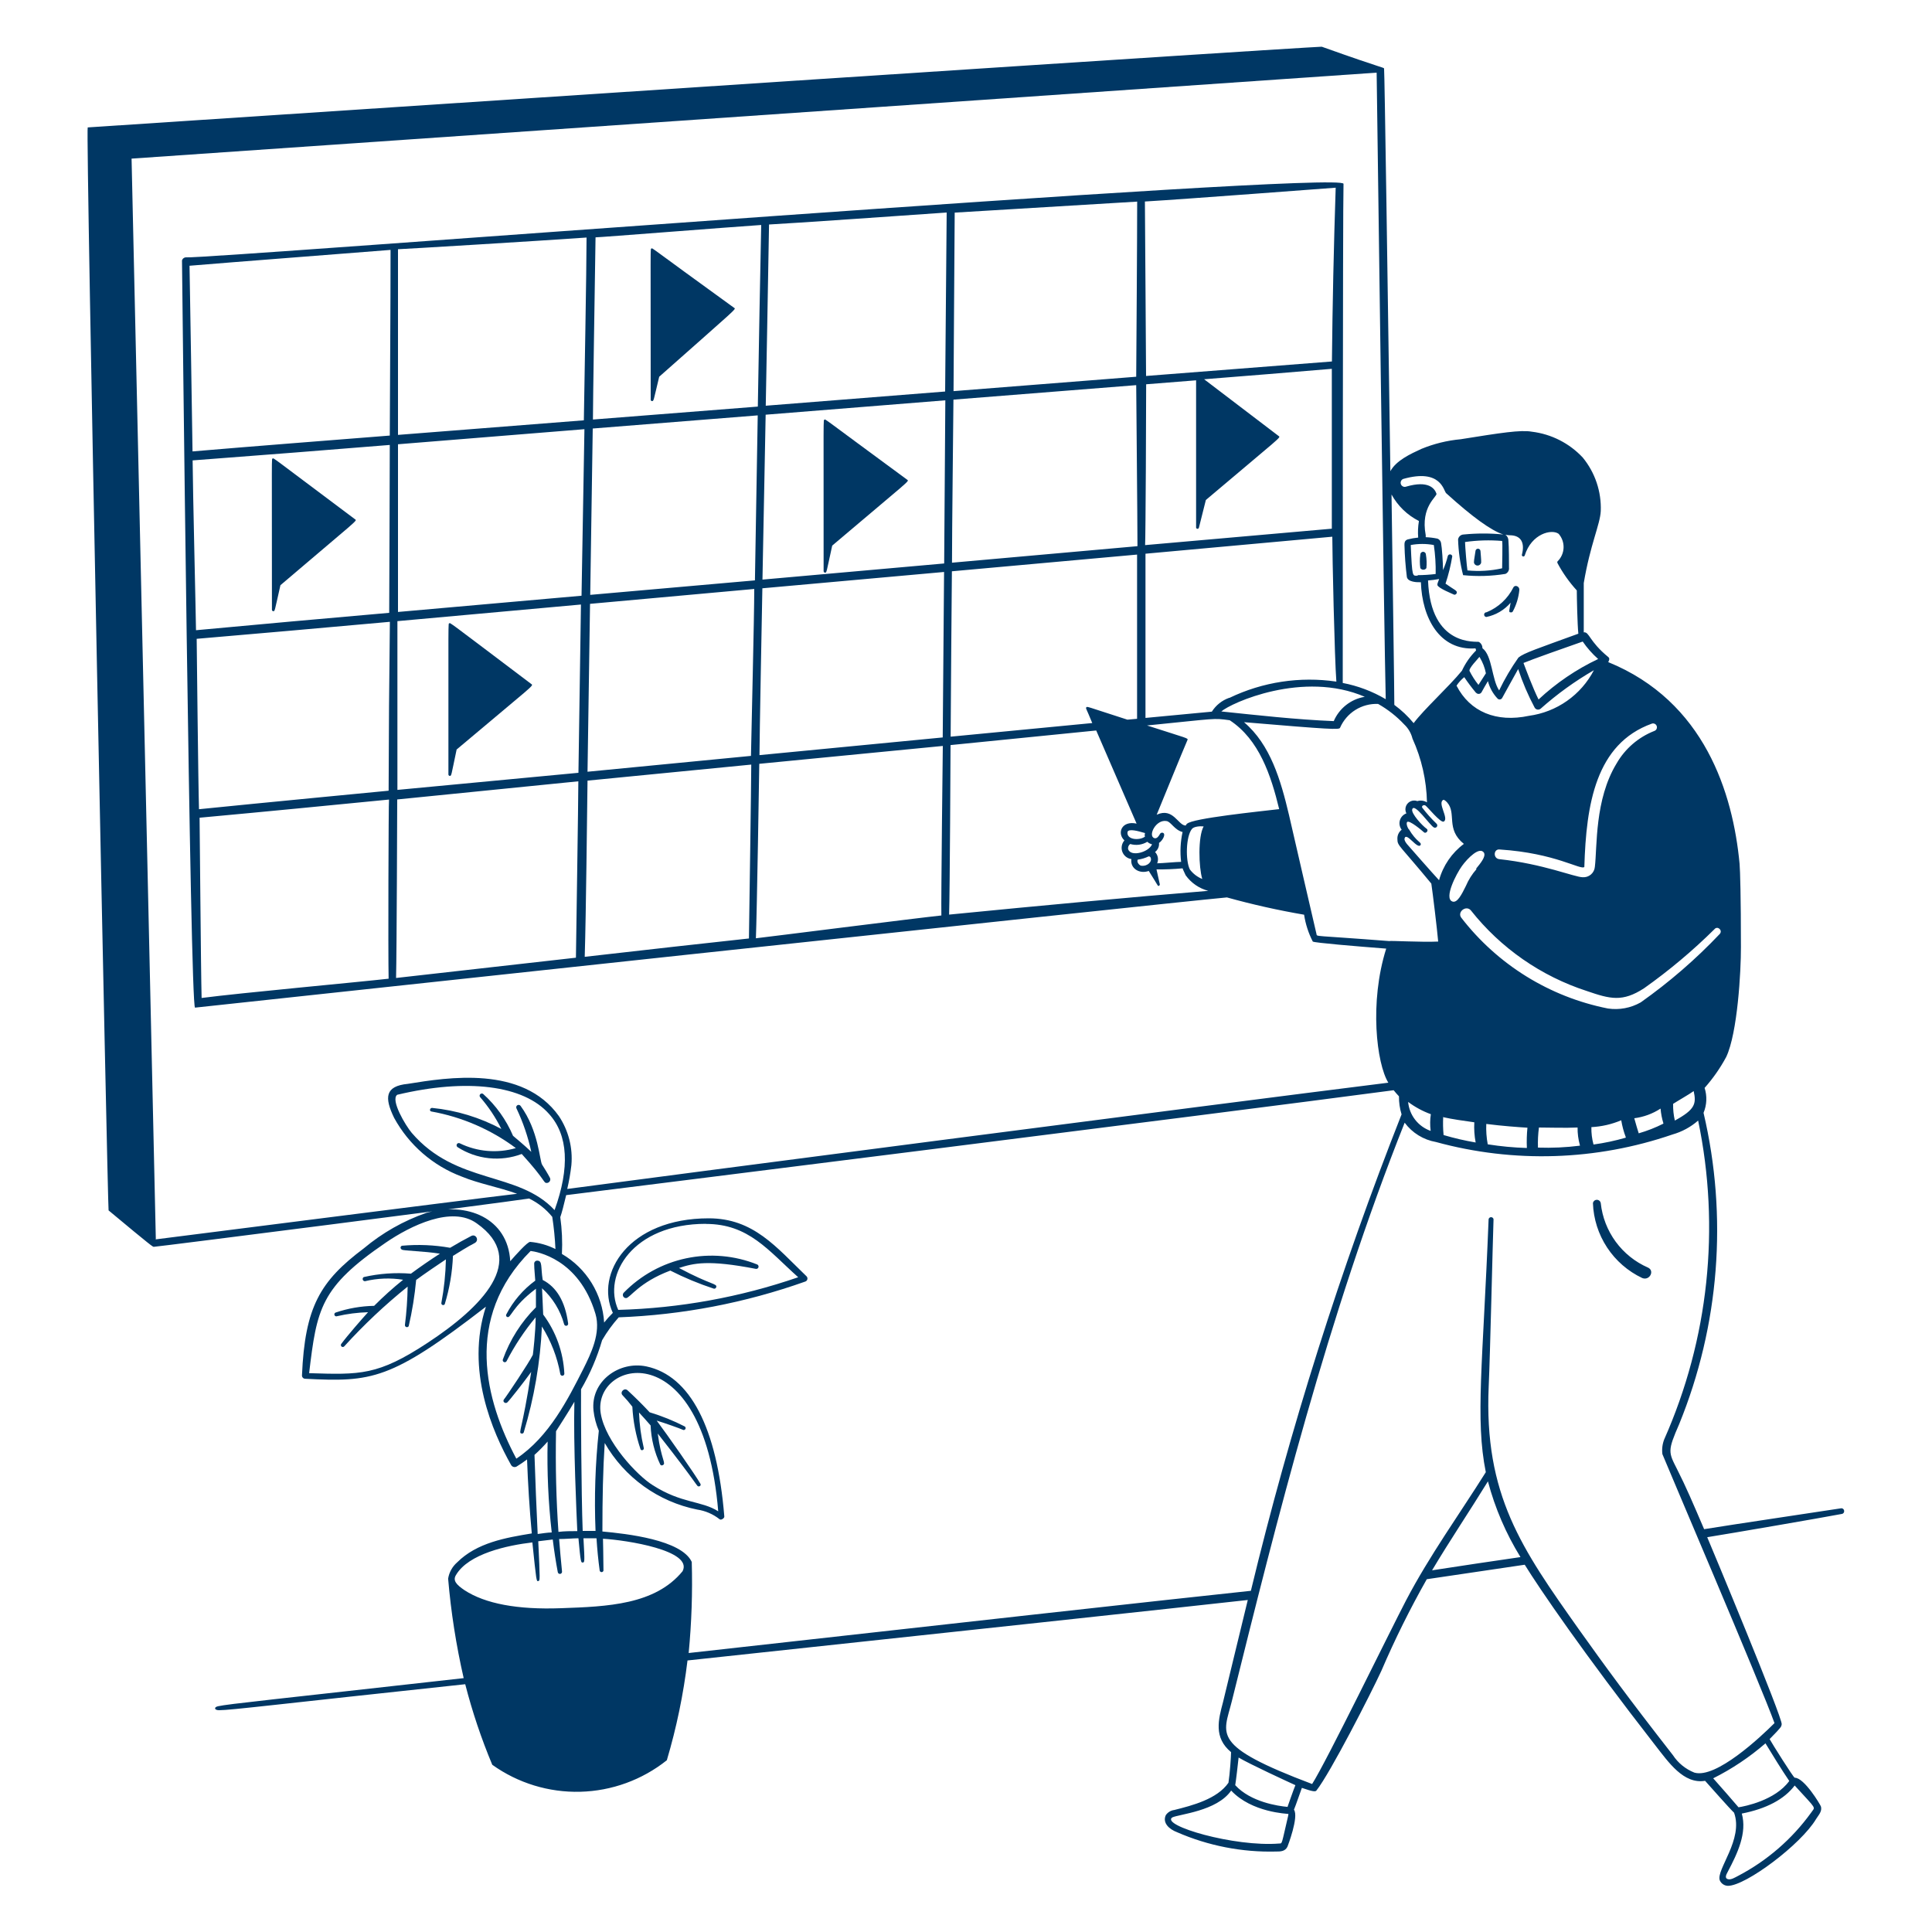 <svg width="400" height="400" viewBox="0 0 400 400" fill="none" xmlns="http://www.w3.org/2000/svg"><path d="M97.6 255.88C96.16 256.62 94.72 257.42 93.2 258.34C89.9 257.754 86.537 257.613 83.2 257.92C82.88 258.08 82.8 258.46 83.2 258.72C83.6 258.98 87.72 259.02 91.08 259.56C89.013 260.893 87.013 262.273 85.08 263.7C81.81 263.436 78.519 263.672 75.32 264.4C75.229 264.451 75.157 264.532 75.118 264.629C75.079 264.726 75.074 264.834 75.104 264.934C75.135 265.035 75.198 265.122 75.285 265.181C75.371 265.24 75.475 265.268 75.58 265.26C78.161 264.638 80.84 264.536 83.46 264.96C81.363 266.649 79.36 268.452 77.46 270.36C74.737 270.411 72.038 270.883 69.46 271.76C69.362 271.805 69.286 271.887 69.248 271.989C69.211 272.09 69.215 272.202 69.26 272.3C69.305 272.398 69.387 272.474 69.489 272.512C69.59 272.549 69.702 272.545 69.8 272.5C71.901 272.016 74.045 271.741 76.2 271.68C75 273 71.92 276.52 70.64 278.26C70.585 278.343 70.563 278.444 70.578 278.542C70.593 278.64 70.645 278.73 70.722 278.792C70.8 278.855 70.898 278.886 70.997 278.88C71.097 278.874 71.191 278.831 71.26 278.76C75.311 274.297 79.704 270.158 84.4 266.38C84.359 269.022 84.172 271.659 83.84 274.28C83.822 274.378 83.84 274.479 83.889 274.565C83.939 274.651 84.018 274.717 84.111 274.751C84.205 274.784 84.308 274.784 84.401 274.749C84.494 274.714 84.572 274.647 84.62 274.56C85.349 271.412 85.864 268.218 86.16 265C87.74 263.82 91.08 261.56 92.32 260.74C92.255 263.767 91.941 266.784 91.38 269.76C91.365 269.847 91.381 269.937 91.425 270.014C91.47 270.09 91.539 270.149 91.622 270.18C91.705 270.211 91.796 270.212 91.88 270.182C91.963 270.153 92.034 270.096 92.08 270.02C93.074 266.774 93.645 263.412 93.78 260.02C94.42 259.62 96.96 258.02 98.28 257.36C99.3 256.8 98.52 255.42 97.6 255.88ZM136.18 296.8C144.94 307.94 144.18 307.74 144.68 307.74C144.747 307.744 144.814 307.729 144.873 307.697C144.932 307.665 144.98 307.617 145.014 307.559C145.047 307.501 145.063 307.435 145.061 307.368C145.058 307.301 145.037 307.236 145 307.18C144.08 305.52 138.02 296.84 135.96 294.12C137.62 294.62 140.82 295.76 141.32 296C141.408 296.061 141.516 296.085 141.621 296.066C141.726 296.047 141.819 295.987 141.88 295.9C141.941 295.812 141.965 295.704 141.946 295.599C141.927 295.494 141.868 295.401 141.78 295.34C139.447 294.143 137.01 293.159 134.5 292.4C133.1 290.88 131.56 289.36 129.94 287.86C129.26 287.22 128.24 288.24 128.92 288.9C129.632 289.64 130.299 290.422 130.92 291.24C131.076 294.244 131.649 297.213 132.62 300.06C132.82 300.46 133.42 300.16 133.28 299.76C132.716 297.358 132.388 294.906 132.3 292.44C133.1 293.32 133.92 294.2 134.7 295.12C134.816 297.927 135.496 300.682 136.7 303.22C136.754 303.304 136.838 303.364 136.935 303.387C137.033 303.409 137.135 303.392 137.22 303.34C138 302.96 136.9 302.3 136.18 296.8ZM129.14 267.64C129.049 267.733 128.988 267.852 128.964 267.98C128.941 268.108 128.955 268.24 129.007 268.36C129.058 268.48 129.144 268.582 129.253 268.653C129.362 268.724 129.49 268.761 129.62 268.76C130.42 268.76 132.24 265.52 138.78 263.06C141.68 264.534 144.689 265.785 147.78 266.8C147.883 266.825 147.992 266.81 148.085 266.758C148.178 266.706 148.248 266.621 148.28 266.52C148.54 265.7 147.36 266.14 140.58 262.52C143.6 261.54 146.58 260.78 156.46 262.7C156.576 262.728 156.698 262.713 156.802 262.657C156.907 262.6 156.987 262.507 157.027 262.395C157.067 262.283 157.064 262.16 157.018 262.05C156.972 261.94 156.888 261.851 156.78 261.8C152.113 259.925 146.994 259.479 142.072 260.519C137.151 261.559 132.65 264.037 129.14 267.64ZM112.24 241.14C111.72 240.34 111.52 234.06 107.78 228.96C107.707 228.86 107.6 228.79 107.479 228.765C107.358 228.739 107.231 228.76 107.124 228.822C107.017 228.884 106.937 228.984 106.899 229.102C106.862 229.219 106.869 229.347 106.92 229.46C108.289 232.339 109.322 235.365 110 238.48C108.5 237.04 106.56 235.46 106.22 235.16C104.81 231.85 102.694 228.887 100.02 226.48C99.931 226.419 99.824 226.39 99.717 226.4C99.61 226.41 99.509 226.457 99.433 226.533C99.357 226.609 99.31 226.71 99.3 226.817C99.29 226.924 99.319 227.031 99.38 227.12C101.13 229.129 102.616 231.353 103.8 233.74C99.354 231.356 94.481 229.875 89.46 229.38C89 229.38 88.84 230.02 89.3 230.12C95.642 231.255 101.634 233.85 106.8 237.7C102.951 238.815 98.826 238.466 95.22 236.72C95.114 236.659 94.988 236.643 94.87 236.674C94.752 236.706 94.651 236.784 94.59 236.89C94.529 236.996 94.513 237.122 94.544 237.24C94.576 237.358 94.654 237.459 94.76 237.52C96.708 238.77 98.922 239.548 101.224 239.791C103.526 240.034 105.853 239.736 108.02 238.92C113.08 244.48 112.48 244.92 113.2 244.92C113.324 244.919 113.447 244.886 113.555 244.825C113.664 244.764 113.755 244.677 113.821 244.571C113.887 244.465 113.925 244.345 113.932 244.221C113.938 244.096 113.914 243.972 113.86 243.86C113.42 243 112.62 241.74 112.24 241.14ZM112.36 265C111.92 262.24 112.36 261 111.2 261C111.113 261.002 111.028 261.022 110.949 261.06C110.87 261.097 110.801 261.15 110.744 261.216C110.687 261.282 110.645 261.359 110.621 261.443C110.596 261.526 110.589 261.614 110.6 261.7C110.6 262.84 110.76 263.98 110.82 265.14C108.309 266.981 106.255 269.377 104.82 272.14C104.795 272.182 104.779 272.228 104.773 272.276C104.767 272.324 104.77 272.373 104.783 272.42C104.797 272.466 104.819 272.51 104.849 272.548C104.88 272.586 104.917 272.617 104.96 272.64C105.76 273.12 105.86 270.64 110.96 266.82V270.66C107.909 273.702 105.573 277.384 104.12 281.44C104.075 281.543 104.073 281.66 104.114 281.766C104.155 281.871 104.237 281.955 104.34 282C104.443 282.045 104.561 282.047 104.666 282.006C104.771 281.965 104.855 281.883 104.9 281.78C106.567 278.559 108.579 275.528 110.9 272.74C110.9 275.68 110.36 280.28 110.32 280.5C109.52 282.14 104.98 288.94 104.32 289.76C104 290.2 104.62 290.7 105.02 290.36C105.42 290.02 108.54 286.06 109.98 284.04C108.12 296.26 107.22 296.6 107.98 296.8C108.075 296.825 108.177 296.811 108.263 296.763C108.348 296.714 108.412 296.635 108.44 296.54C110.591 289.423 111.854 282.067 112.2 274.64C114.081 277.641 115.37 280.974 116 284.46C116.013 284.571 116.07 284.673 116.158 284.742C116.202 284.777 116.252 284.802 116.305 284.817C116.359 284.832 116.415 284.837 116.47 284.83C116.525 284.823 116.578 284.806 116.627 284.779C116.675 284.752 116.718 284.715 116.752 284.672C116.787 284.628 116.812 284.578 116.827 284.524C116.842 284.471 116.847 284.415 116.84 284.36C116.623 279.949 115.098 275.702 112.46 272.16C112.46 271.62 112.22 266.94 112.22 266.72C114.424 268.721 116.012 271.309 116.8 274.18C116.829 274.289 116.9 274.381 116.998 274.438C117.095 274.494 117.211 274.509 117.32 274.48C117.429 274.451 117.521 274.38 117.578 274.282C117.634 274.185 117.649 274.069 117.62 273.96C117 269.44 115.24 266.48 112.36 265ZM307.74 127.74C309.696 127.34 311.463 126.298 312.76 124.78C312.48 126.46 312.3 126.78 312.76 126.78C312.856 126.807 312.958 126.797 313.046 126.752C313.135 126.708 313.204 126.632 313.24 126.54C313.961 125.187 314.409 123.706 314.56 122.18C314.66 121.44 313.7 120.98 313.34 121.6C312.177 123.94 310.2 125.775 307.78 126.76C307.716 126.757 307.651 126.767 307.591 126.79C307.531 126.812 307.475 126.846 307.428 126.889C307.332 126.977 307.275 127.1 307.27 127.23C307.267 127.294 307.277 127.359 307.3 127.419C307.322 127.479 307.356 127.535 307.399 127.582C307.443 127.63 307.496 127.668 307.554 127.695C307.612 127.722 307.676 127.737 307.74 127.74ZM306.52 114.12C306.52 113.982 306.465 113.85 306.368 113.752C306.27 113.655 306.138 113.6 306 113.6C305.862 113.6 305.73 113.655 305.632 113.752C305.535 113.85 305.48 113.982 305.48 114.12C305.48 114.32 305.14 116 305.16 116.46C305.189 116.638 305.281 116.8 305.418 116.916C305.555 117.033 305.73 117.097 305.91 117.097C306.09 117.097 306.265 117.033 306.402 116.916C306.539 116.8 306.631 116.638 306.66 116.46C306.7 116 306.52 114.32 306.52 114.12ZM295.22 114.82C295.22 114.666 295.159 114.519 295.05 114.41C294.941 114.301 294.794 114.24 294.64 114.24C294.486 114.24 294.339 114.301 294.23 114.41C294.121 114.519 294.06 114.666 294.06 114.82C293.93 115.749 293.93 116.691 294.06 117.62C294.13 117.723 294.223 117.808 294.333 117.866C294.443 117.924 294.566 117.955 294.69 117.955C294.814 117.955 294.937 117.924 295.047 117.866C295.157 117.808 295.25 117.723 295.32 117.62C295.41 116.686 295.376 115.745 295.22 114.82ZM341.2 262.44C338.539 261.276 336.233 259.428 334.515 257.086C332.798 254.743 331.73 251.988 331.42 249.1C331.39 248.907 331.291 248.731 331.143 248.604C330.994 248.477 330.805 248.408 330.61 248.408C330.415 248.408 330.226 248.477 330.077 248.604C329.929 248.731 329.83 248.907 329.8 249.1C329.917 252.37 330.93 255.545 332.729 258.278C334.528 261.012 337.043 263.199 340 264.6C341.52 265.22 342.64 263.1 341.2 262.44ZM73.52 107.52C55.7 94.18 56.72 94.82 56.46 94.94C56.2 95.06 56.3 92.94 56.3 126.24C56.299 126.313 56.325 126.384 56.373 126.439C56.421 126.494 56.488 126.53 56.56 126.54C56.94 126.54 56.8 126.68 58.06 121.16C74.18 107.42 74 107.84 73.52 107.52ZM110 141.62C92.28 128.24 93.26 128.92 93.02 129.06C92.78 129.2 92.84 127.2 92.84 160.34C92.84 160.416 92.869 160.49 92.921 160.545C92.973 160.601 93.044 160.635 93.12 160.64C93.5 160.64 93.38 160.64 94.54 155.18C110.72 141.54 110.52 142 110 141.62ZM170.8 118.56C171.18 118.56 171.04 118.68 172.3 112.96C188.5 99.22 188.3 99.66 187.82 99.32C169.82 86.1 170.96 86.76 170.7 86.9C170.44 87.04 170.52 85.02 170.52 118.26C170.524 118.335 170.554 118.406 170.606 118.461C170.657 118.516 170.726 118.551 170.8 118.56ZM152 63.74C134 50.72 135.14 51.32 134.88 51.46C134.62 51.6 134.72 49.46 134.72 82.76C134.72 82.831 134.747 82.899 134.795 82.951C134.843 83.003 134.909 83.035 134.98 83.04C135.38 83.04 135.26 83.04 136.48 78C152.68 63.64 152.46 64 152 63.74Z" fill="#003764" /><path d="M381.16 312.28C377.34 312.88 358.42 315.68 352.82 316.6C350.52 311.22 349.02 307.72 347.22 304.18C345.42 300.64 345.22 300.42 347.66 294.84C355.987 274.404 357.748 251.883 352.7 230.4C353.385 228.761 353.463 226.931 352.92 225.24C354.658 223.281 356.161 221.127 357.4 218.82C359.74 213.86 360.46 201.08 360.44 196.06C360.44 185.74 360.28 180.24 360.16 178.82C358.78 164.24 352.94 145.22 332.96 137.08C333.18 136.72 333.32 136.28 332.96 136.02C328.96 132.74 329.06 130.76 327.9 130.92V120.72C329.24 112.72 331.28 108.6 331.42 105.82C331.575 101.796 330.252 97.855 327.7 94.74C324.927 91.768 321.195 89.87 317.16 89.38C314.84 88.96 310.68 89.62 302.42 90.94C299.622 91.197 296.878 91.871 294.28 92.94C292.02 93.98 289.06 95.34 287.86 97.56C287.32 60.1 286.66 14.64 286.56 14.26C286.46 13.88 287.4 14.58 273.68 9.68C273.48 9.68 279.12 9.08 18.16 26.38C17.7 26.38 22.3 250.38 22.48 250.6C31.5 258.12 31.64 258.14 31.84 258.14C32.54 258.14 102.9 249.16 109.54 248.14C111.401 249.037 113.04 250.335 114.34 251.94C114.678 254.147 114.898 256.37 115 258.6C113.362 257.782 111.584 257.279 109.76 257.12C109.18 257.12 106.78 259.82 105.64 261.12C105.16 252.2 96.64 248.7 88.24 251.12C83.525 252.765 79.147 255.252 75.32 258.46C66.28 265.24 63.12 270.58 62.52 284.78C62.52 284.957 62.589 285.127 62.712 285.254C62.835 285.381 63.003 285.455 63.18 285.46C76.96 286.14 80.86 285.82 100.6 270.54C96.34 283.64 102 296.54 105.82 303.32C105.876 303.417 105.95 303.501 106.039 303.569C106.128 303.636 106.229 303.685 106.337 303.713C106.445 303.741 106.558 303.747 106.668 303.731C106.778 303.715 106.884 303.677 106.98 303.62C107.72 303.16 108.44 302.68 109.12 302.16C109.3 307.14 109.62 312.28 110.1 317.48C104.74 318.36 98.74 319.38 94.64 323.48C93.647 324.349 92.99 325.537 92.78 326.84C93.369 333.774 94.445 340.657 96 347.44C56.58 351.86 47.26 352.78 45.14 353.26C44.2 353.46 44.4 354.1 45.36 354.08C47.8 354.08 57.54 352.84 96.32 348.7C97.779 354.389 99.651 359.963 101.92 365.38C107.227 369.174 113.626 371.135 120.147 370.965C126.669 370.796 132.957 368.505 138.06 364.44C140.067 357.686 141.499 350.775 142.34 343.78C193.26 338.32 247.32 332.5 258.34 331.26C256.8 337.48 253.4 351.74 253.22 352.38C252.26 356 251.22 359.74 254.88 362.76C254.88 363.52 254.64 367.18 254.34 369.1C252 372.48 246.86 373.8 243.12 374.74C242.766 374.782 242.425 374.9 242.121 375.086C241.817 375.273 241.558 375.523 241.36 375.82C240.64 377.42 242.06 378.72 243.7 379.34C250.153 382.153 257.143 383.518 264.18 383.34C265.08 383.34 266.08 383.34 266.56 382.32C266.56 382.32 268.96 376.14 267.9 374.68C268.3 373.74 269.16 371.16 269.54 370.16C271.84 370.96 272.34 370.98 272.56 370.7C275.44 367.04 283.8 350.7 286 345.92C288.784 339.433 291.922 333.103 295.4 326.96L315.68 323.96C318.7 328.86 327.8 342.2 342.7 361.34C345.46 364.86 348.56 369.44 353.02 368.7C353.8 369.56 358.2 374.56 359.02 375.3C361.02 380.82 355.26 387.12 356.06 389.3C356.203 389.634 356.44 389.919 356.741 390.122C357.043 390.324 357.397 390.435 357.76 390.44C361.44 390.44 372.9 381.86 376.02 376.58C376.46 375.84 377.34 375 376.98 373.96C376.88 373.66 373.58 368.06 371.58 368.06C371.32 368.06 366.76 360.78 366.38 360.06C368.96 357.44 368.78 357.5 368.88 357C369.12 355.76 354.24 320.08 353.46 318.26C358.46 317.46 377.04 314.26 381.36 313.44C382.1 313.26 381.88 312.18 381.16 312.28ZM354.96 192.38C355.58 191.62 356.7 192.58 356.08 193.34C351.096 198.603 345.602 203.36 339.68 207.54C337.624 208.704 335.237 209.147 332.9 208.8C320.84 206.409 310.055 199.73 302.54 190C301.64 188.8 303.56 187.32 304.54 188.5C310.719 196.307 319.069 202.11 328.54 205.18C333.38 206.84 335.9 207.52 340.4 204.6C345.578 200.931 350.448 196.844 354.96 192.38ZM346.76 232C346.497 230.866 346.376 229.704 346.4 228.54C347.52 227.82 349.58 226.66 350.66 225.9C351.24 228.54 350.94 229.72 346.76 232ZM344.38 232.64C342.747 233.465 341.039 234.135 339.28 234.64C339 233.76 338.78 233.04 338.36 231.52C340.301 231.273 342.161 230.589 343.8 229.52C343.886 230.544 344.08 231.557 344.38 232.54V232.64ZM336.6 235.54C334.411 236.176 332.178 236.651 329.92 236.96C329.599 235.788 329.451 234.575 329.48 233.36C331.607 233.249 333.698 232.769 335.66 231.94C335.855 233.135 336.17 234.308 336.6 235.44V235.54ZM327.1 237.2C324.222 237.564 321.319 237.698 318.42 237.6C318.37 236.21 318.437 234.819 318.62 233.44C320.62 233.44 324.1 233.56 326.62 233.44C326.605 234.677 326.766 235.909 327.1 237.1V237.2ZM316.12 237.68C313.407 237.598 310.701 237.344 308.02 236.92C307.758 235.53 307.658 234.114 307.72 232.7C311 233.12 314.34 233.36 316.24 233.48C316.103 234.842 316.063 236.212 316.12 237.58V237.68ZM291.64 171.68C291.18 170.9 291.18 170.34 291.34 170.18C291.8 169.74 294.42 171.96 294.82 172.32C295.22 172.68 295.88 171.92 295.36 171.58C294.48 170.96 292.16 168.46 292.38 167.58C292.78 166.04 296.08 170.94 296.88 171.32C296.986 171.373 297.107 171.385 297.221 171.355C297.335 171.324 297.434 171.252 297.498 171.153C297.562 171.054 297.588 170.934 297.57 170.818C297.552 170.701 297.491 170.595 297.4 170.52C296.338 169.496 295.355 168.393 294.46 167.22C294.26 166.9 294.72 166.56 295.1 166.76C295.48 166.96 298.24 170.42 298.9 170.1C300.1 169.5 297.42 166.1 298.9 165.58C298.9 165.58 299.24 165.7 299.62 166.14C301.62 168.4 299.26 171.64 303.08 174.72C300.576 176.584 298.767 179.23 297.94 182.24C296.56 180.76 291.94 175.5 291.3 174.76C291.06 174.44 290.7 173.98 290.8 173.58C291.16 172.14 293.5 175.98 294.12 174.94C294.38 174.32 293.32 174.44 291.64 171.6V171.68ZM305.64 143.46C305.716 143.536 305.808 143.593 305.909 143.628C306.01 143.663 306.118 143.674 306.224 143.661C306.331 143.647 306.432 143.609 306.522 143.55C306.611 143.491 306.686 143.412 306.74 143.32C307.16 142.54 307.6 141.78 308.06 141.02C308.406 142.378 309.095 143.624 310.06 144.64C310.125 144.705 310.203 144.753 310.29 144.783C310.377 144.812 310.469 144.822 310.559 144.81C310.65 144.798 310.737 144.766 310.813 144.716C310.89 144.666 310.954 144.599 311 144.52C311.36 143.88 313.88 139.28 314.32 138.52C315.228 141.28 316.372 143.957 317.74 146.52C317.801 146.623 317.885 146.711 317.984 146.778C318.083 146.845 318.195 146.89 318.313 146.909C318.432 146.928 318.552 146.921 318.668 146.888C318.783 146.856 318.889 146.798 318.98 146.72C322.375 143.702 326.067 141.035 330 138.76C328.678 141.294 326.768 143.474 324.429 145.117C322.091 146.759 319.392 147.817 316.56 148.2C309.8 149.64 304.34 147.38 301.56 141.96C301.998 141.293 302.538 140.699 303.16 140.2C303.897 141.301 304.691 142.362 305.54 143.38L305.64 143.46ZM306.4 136.16C306.999 137.16 307.419 138.256 307.64 139.4L306.1 141.8C305.392 140.911 304.775 139.953 304.26 138.94C304 138.4 306 136.42 306.3 136L306.4 136.16ZM305.7 179.94C304.783 180.973 304.04 182.148 303.5 183.42C302.62 185.2 301.7 187.04 300.68 186.64C298.92 185.96 301.48 180.96 302.68 179.3C303.88 177.64 306.38 175.14 307.26 176.58C307.62 177.38 306.6 178.64 305.6 179.86L305.7 179.94ZM298.9 231.32C300.44 231.68 303.2 232.08 305.24 232.36C305.164 233.76 305.258 235.163 305.52 236.54C303.278 236.159 301.061 235.644 298.88 235C298.76 233.75 298.733 232.494 298.8 231.24L298.9 231.32ZM342 149.82C342.202 149.754 342.421 149.77 342.611 149.866C342.8 149.961 342.944 150.128 343.01 150.33C343.076 150.532 343.06 150.751 342.964 150.941C342.869 151.13 342.702 151.274 342.5 151.34C339.214 152.631 336.463 155.001 334.7 158.06C330.14 165.54 330.7 175.24 330.2 179.46C330.149 180.083 329.853 180.66 329.377 181.065C328.901 181.47 328.283 181.67 327.66 181.62C326.06 181.62 319.44 178.84 310.42 177.88C309.08 177.74 309.2 175.7 310.52 175.88C322.04 176.62 327.3 180.22 328.02 179.5C328.4 166.5 330.38 154 342 149.82ZM327.68 132.82C328.595 134.153 329.669 135.369 330.88 136.44C326.359 138.58 322.196 141.407 318.54 144.82C317.36 142.46 315.82 138.32 315.42 137.26C316.92 136.62 324.28 134 327.7 132.82H327.68ZM290.52 99.16C298.36 96.94 298.88 101.62 299.4 102.1C304.82 107.02 308.72 109.84 311.24 110.66C308.513 110.392 305.767 110.392 303.04 110.66C302.758 110.666 302.486 110.772 302.274 110.959C302.062 111.145 301.922 111.401 301.88 111.68C301.956 114.177 302.305 116.659 302.92 119.08C305.839 119.379 308.784 119.291 311.68 118.82C311.928 118.713 312.135 118.529 312.268 118.294C312.402 118.06 312.455 117.788 312.42 117.52C312.42 116.86 312.42 113.12 312.3 111.92C312.301 111.682 312.245 111.447 312.137 111.235C312.029 111.023 311.873 110.84 311.68 110.7C311.974 110.777 312.276 110.817 312.58 110.82C315.04 110.82 315.7 112.52 315.1 114.82C315.076 114.897 315.084 114.98 315.121 115.051C315.159 115.123 315.223 115.176 315.3 115.2C315.377 115.224 315.46 115.216 315.531 115.179C315.603 115.141 315.656 115.077 315.68 115C317.08 110.5 321.24 109.46 322.7 110.52C323.4 111.323 323.765 112.364 323.72 113.428C323.676 114.492 323.225 115.499 322.46 116.24C322.43 116.292 322.414 116.35 322.414 116.41C322.414 116.47 322.43 116.528 322.46 116.58C323.55 118.628 324.894 120.529 326.46 122.24C326.46 123.58 326.58 129.36 326.78 131.2C318.26 134.3 315.5 135.2 314.38 136.14C312.86 138.291 311.522 140.566 310.38 142.94C308.84 140.68 308.98 135.74 306.92 134.2C306.925 133.937 306.859 133.677 306.729 133.448C306.599 133.219 306.409 133.03 306.18 132.9C305.74 132.72 296.18 134.06 295.66 120.18C296.431 120.119 297.199 120.019 297.96 119.88C297.66 120.62 297.56 120.94 297.6 121.12C297.7 121.76 300.8 122.98 301.06 123.12C301.165 123.138 301.274 123.12 301.368 123.069C301.462 123.019 301.537 122.938 301.58 122.84C301.82 122.28 301.16 122.18 299.28 120.84C299.896 118.987 300.365 117.087 300.68 115.16C300.658 115.052 300.599 114.955 300.513 114.885C300.427 114.816 300.32 114.777 300.21 114.777C300.1 114.777 299.993 114.816 299.907 114.885C299.821 114.955 299.762 115.052 299.74 115.16C299.498 116.147 299.17 117.11 298.76 118.04C298.76 116.54 298.54 113.32 298.36 112.44C298.328 112.235 298.243 112.042 298.113 111.881C297.983 111.719 297.813 111.595 297.62 111.52C296.817 111.351 296 111.251 295.18 111.22V110.8C294.04 104.8 297.64 102.8 297.4 102.2C297.02 101.1 295.72 99.42 291.16 100.74C291.056 100.782 290.945 100.803 290.833 100.802C290.721 100.801 290.611 100.779 290.508 100.735C290.405 100.691 290.311 100.628 290.233 100.548C290.154 100.468 290.092 100.374 290.05 100.27C290.008 100.166 289.987 100.055 289.988 99.943C289.989 99.831 290.011 99.721 290.055 99.618C290.099 99.515 290.162 99.421 290.242 99.343C290.322 99.264 290.416 99.202 290.52 99.16ZM311 112C311.12 112.14 311 117.5 311 117.66C308.645 118.189 306.221 118.337 303.82 118.1C303.68 117.34 303.34 113.22 303.32 112.22C305.863 111.854 308.44 111.78 311 112ZM293.52 119.18C292.44 119.18 292.38 119.76 292.08 112.84C293.66 112.549 295.28 112.549 296.86 112.84C297.152 114.826 297.279 116.833 297.24 118.84C296.006 118.994 294.764 119.074 293.52 119.08V119.18ZM293.76 107.96C293.578 109.063 293.531 110.185 293.62 111.3C292.891 111.369 292.169 111.496 291.46 111.68C290.78 111.88 290.78 112.44 290.78 112.84C290.835 115.06 291.002 117.276 291.28 119.48C291.5 120.52 293.42 120.58 294.18 120.54C294.42 127.92 298.04 134.76 305.48 134.24C305.548 134.378 305.589 134.527 305.6 134.68C304.385 135.888 303.396 137.304 302.68 138.86C299.94 142.22 294.8 146.86 292.68 149.72C291.509 148.298 290.165 147.029 288.68 145.94C288.68 142.9 288.4 124.5 288.1 102.38C289.39 104.736 291.363 106.647 293.76 107.86V107.96ZM290.74 150C291.575 150.79 292.165 151.804 292.44 152.92C294.324 157.071 295.345 161.562 295.44 166.12C295.144 165.937 294.813 165.819 294.468 165.774C294.123 165.729 293.773 165.758 293.44 165.86C293.095 165.73 292.719 165.707 292.361 165.795C292.004 165.883 291.681 166.077 291.436 166.352C291.191 166.628 291.035 166.971 290.99 167.336C290.944 167.702 291.01 168.073 291.18 168.4C290.858 168.517 290.568 168.709 290.334 168.959C290.1 169.21 289.928 169.512 289.832 169.841C289.737 170.171 289.72 170.518 289.784 170.855C289.848 171.192 289.991 171.509 290.2 171.78C289.899 172.014 289.661 172.32 289.507 172.669C289.354 173.018 289.289 173.4 289.32 173.78C289.32 175.14 289.78 174.98 296.34 182.94C296.62 184.8 297.54 192.38 297.76 194.94C294.26 195.1 287.76 194.72 287.62 194.84C271.46 193.58 272.74 193.98 272.56 193.36C272.46 193.04 267.42 171.08 266.86 168.68C265.16 161.52 263.04 154.18 257.56 149.52C275.56 151.04 277.28 151.1 277.44 150.68C278.101 149.157 279.208 147.87 280.614 146.988C282.021 146.107 283.661 145.671 285.32 145.74C287.333 146.876 289.161 148.313 290.74 150ZM296.2 234.14C294.929 233.692 293.815 232.889 292.988 231.825C292.162 230.761 291.659 229.482 291.54 228.14C292.973 229.214 294.557 230.07 296.24 230.68C296.067 231.813 296.054 232.964 296.2 234.1V234.14ZM235.24 79.74C235.24 81.34 235.5 107.62 235.5 113.08L197.1 116.5C197.1 110.1 197.36 87.58 197.4 82.74L235.24 79.74ZM197.42 80.98C197.42 77.44 197.6 54.66 197.66 44.02L235.44 41.74C235.44 49.26 235.28 72.16 235.24 78L197.42 80.98ZM235.42 114.82V148.82L233.42 149C224.76 146.2 225.12 146.24 224.92 146.44C224.72 146.64 224.92 146.68 226.14 149.7L196.82 152.52C196.82 148.22 197.06 120.34 197.08 118.28L235.42 114.82ZM236.96 173.28C235.82 174.04 233.2 173.88 233.44 172.24C233.68 171.48 235.88 172.14 236.64 172.36C237.4 172.58 236.86 172.28 237.04 173.28H236.96ZM254.48 144.48C253 145.005 251.739 146.012 250.9 147.34L237.16 148.64V114.64L275.84 111.12C275.84 114.84 276.3 136.22 276.68 141.12C269.137 140.012 261.434 141.182 254.56 144.48H254.48ZM282.48 144.28C281.089 144.523 279.78 145.109 278.673 145.986C277.566 146.862 276.695 148.002 276.14 149.3C268.32 148.98 260.38 148.08 252.86 147.3C254.84 145.54 269.82 138.74 282.6 144.28H282.48ZM237.3 79.56L247.64 78.74V109.26C247.657 109.324 247.695 109.381 247.747 109.421C247.799 109.461 247.864 109.483 247.93 109.483C247.996 109.483 248.061 109.461 248.113 109.421C248.165 109.381 248.203 109.324 248.22 109.26L249.66 103.52C265.38 90.22 265.2 90.62 264.74 90.28L249.3 78.52C258.113 77.827 266.927 77.107 275.74 76.36V109.46L237.08 112.86C237.18 112.14 237.32 82.54 237.3 79.56ZM275.76 74.84L237.28 77.84C237.28 74.66 237.08 49.44 237.04 41.72C245.3 41.24 275.58 38.92 276.54 38.86C276.14 50.92 275.88 63.02 275.76 74.84ZM237.54 174.28C237.811 174.542 238.151 174.723 238.52 174.8C237.9 176.4 234.2 177.48 233.58 175.86C233.529 175.653 233.542 175.435 233.617 175.235C233.692 175.035 233.825 174.863 234 174.74C234.589 174.916 235.209 174.966 235.819 174.887C236.429 174.808 237.015 174.601 237.54 174.28ZM244.54 178.44C243.52 178.44 240.78 178.72 239.58 178.74C239.744 178.35 239.79 177.92 239.712 177.504C239.633 177.088 239.435 176.704 239.14 176.4C239.426 176.183 239.652 175.896 239.795 175.567C239.939 175.238 239.995 174.877 239.96 174.52C240.66 174.08 241.48 172.68 240.76 172.42C240.648 172.383 240.526 172.386 240.416 172.43C240.306 172.474 240.215 172.555 240.16 172.66C239.96 173.04 239.54 173.68 239.04 173.54C237.56 173.16 239.3 169.54 241.56 170C242.44 170.16 243.2 171.86 244.84 172.26C244.393 174.289 244.292 176.378 244.54 178.44ZM236.3 179.24C235.98 179.24 235.26 178.54 235.56 177.98C236.345 177.877 237.108 177.647 237.82 177.3C238.14 177.3 238.2 177.52 238.22 177.56C238.6 178.34 237.62 179.4 236.3 179.24ZM226.96 151.24L235.32 170.52C232.2 169.84 231.2 172.52 232.8 174C232.522 174.318 232.334 174.705 232.258 175.12C232.182 175.536 232.22 175.964 232.368 176.36C232.515 176.756 232.767 177.104 233.097 177.368C233.427 177.632 233.822 177.802 234.24 177.86C233.96 179.86 235.98 181 237.84 180.32C239.84 183.48 239.68 183.42 239.84 183.42C239.883 183.418 239.926 183.407 239.964 183.387C240.003 183.367 240.036 183.339 240.063 183.305C240.09 183.27 240.108 183.231 240.118 183.189C240.128 183.146 240.129 183.102 240.12 183.06L239.44 180C241.243 180.02 243.045 179.946 244.84 179.78C245.02 180.3 245.28 180.74 245.48 181.22C246.618 182.805 248.273 183.944 250.16 184.44C233.72 185.8 216.16 187.42 196.5 189.36C196.66 184.8 196.8 154.86 196.8 154.26L226.96 151.24ZM248.96 182C247.917 181.591 247.009 180.898 246.34 180C245.42 178.14 245.52 173.16 246.78 171.62C247.2 171.1 248.48 171.02 249.2 171.1C248 173.26 248.18 179.56 248.92 182H248.96ZM245.8 170.48C245.679 170.616 245.572 170.763 245.48 170.92C243.92 170.92 242.9 167.1 239.48 168.68C240.42 166.42 244.72 155.82 245.84 153.24C246.04 152.8 246.04 152.96 237.48 150.2C252.12 148.74 251.12 148.64 254.6 149.12C260.7 153.12 263.14 160.52 264.84 167.52C260.8 168 246.78 169.42 245.76 170.56L245.8 170.48ZM32.26 256.48L27.24 32.84L285.02 15.04C285.12 21.84 286.58 132.64 286.9 144.76C284.149 143.136 281.138 141.999 278 141.4C278 138.74 278 42.32 278.16 38.06C278.16 35.22 42.16 53.7 38.58 53.28C38.383 53.27 38.188 53.326 38.025 53.438C37.862 53.55 37.741 53.712 37.68 53.9C37.68 54.14 39.36 208.62 40.38 208.62C40.38 208.62 240.1 187.08 254.02 185.8C259.283 187.263 264.616 188.458 270 189.38C270.293 191.319 270.901 193.197 271.8 194.94C272.18 195.2 280.78 195.92 287 196.4C283.48 207.52 285 220.2 287.44 224.16C250.2 228.8 134.04 243.94 117.44 246.16C117.823 244.531 118.11 242.882 118.3 241.22C118.617 237.636 117.7 234.051 115.7 231.06C108.2 220.56 92.74 223.06 84.44 224.4C79.7 224.86 79.56 227.24 81.6 231.44C84.658 237.04 89.627 241.356 95.6 243.6C99.18 245.08 103.36 245.8 107.06 247.16C94.38 248.66 37.14 256 32.22 256.6L32.26 256.48ZM194.9 189.54C189.88 190.06 158.7 194.02 156.5 194.26C156.7 189.56 157.2 158.7 157.2 158.14L195.2 154.44C195.2 154.44 194.82 186.1 194.9 189.54ZM82.28 163.54V128.6L120.28 125.16L119.76 160L82.28 163.54ZM119.74 161.76C119.74 165.4 119.28 195.16 119.24 198.28L82 202.48C82.14 197.46 82.24 165.52 82.24 165.52L119.74 161.76ZM82.4 126.7V91.98L121 88.86C120.88 95.16 120.5 117.22 120.4 123.34L82.4 126.7ZM82.4 90.04V51.6C83.06 51.6 112.18 49.84 121.44 49.18C121.44 55.6 120.98 80.56 120.88 87.02L82.4 90.04ZM121.64 161.62L155.54 158.3C155.54 161.9 155.1 191.2 155.06 194.3C145.26 195.36 134.72 196.54 121.06 198.1C121.34 188.9 121.54 168.62 121.64 161.62ZM121.64 159.78L122.16 125.02L156.16 121.94C156.16 127.7 155.58 150.74 155.48 156.5L121.64 159.78ZM122.2 123.16C122.387 111.68 122.56 100.2 122.72 88.72L156.88 86C156.88 86 156.4 114.84 156.3 120.16L122.2 123.16ZM122.76 86.86C122.76 83.18 123.14 59.68 123.3 49.14C124.24 49.14 151 47.02 157.6 46.58C157.36 58.14 157.14 69.76 156.9 84.18L122.76 86.86ZM157.24 156.34C157.24 153.14 157.78 124.7 157.84 121.8L195.46 118.42C195.46 118.42 195.22 146 195.18 152.68L157.24 156.34ZM157.86 120C157.98 113.46 158.42 90.7 158.52 85.86L195.72 82.88C195.72 82.88 195.5 112.98 195.48 116.66L157.86 120ZM158.54 84C158.54 84 159.12 53.06 159.22 46.48C161.74 46.38 192 44.3 196 44C195.88 56.52 195.78 68.52 195.68 81.06L158.54 84ZM80.54 202.62C74.2 203.34 49.86 205.56 41.74 206.62C41.58 200.62 41.36 170.76 41.32 169.3C55.44 168 68.5 166.72 80.54 165.54C80.44 166 80.34 197.44 80.46 202.68L80.54 202.62ZM80.54 163.7C80.54 163.7 52.54 166.38 41.2 167.54C41.04 162.48 40.74 133.84 40.72 132.26C53.9 131.14 65.82 130.08 80.72 128.74C80.573 140.447 80.487 152.12 80.46 163.76L80.54 163.7ZM40.58 130.48C40.58 128.86 39.9 100.48 39.88 95.32C54.5 94.22 68.14 93.14 80.7 92.12C80.7 98.68 80.6 120.94 80.58 126.88C66.48 128.12 53.8 129.24 40.58 130.48ZM39.86 93.46C39.86 91.46 39.26 56.74 39.24 55.02C47.24 54.34 74.96 52.22 80.86 51.74C80.86 64.64 80.74 77.28 80.7 90.18C66.84 91.28 53.56 92.3 39.86 93.46ZM114.82 250.54C107.28 242.42 94.5 245.34 85.24 234.54C84 233.08 80.78 227.72 82.24 226.66C96.68 223.22 108.44 224.66 113.7 230.66C117.62 235.02 118 241.72 114.82 250.54ZM88.56 278C78.2 284.82 74.56 284.62 64 284.3C65.6 270.94 66.32 266.52 79.86 257.28C85.04 253.74 93.58 249.58 98.7 253.28C109.54 260.9 99.62 270.72 88.56 278ZM106.9 302C100.5 290 95.92 272.94 109.86 259C111.04 259.14 119.86 260.54 123.28 272C124.46 276 122.32 280.3 120.76 283.44C117.62 289.62 113.72 297.44 106.9 302ZM119.52 317C118.22 317 116.9 317 115.62 317.16C115.16 310.52 114.98 303.7 115.12 296.32C115.46 295.76 117.56 292.56 118.92 290.22C118.68 298.72 119.4 314.4 119.52 316.9V317ZM114.22 317.28C113.46 317.28 112.04 317.5 111.32 317.6C111.06 312.26 110.84 306.74 110.66 301.22C111.621 300.355 112.529 299.434 113.38 298.46C113.236 304.712 113.516 310.966 114.22 317.18V317.28ZM141.34 325.28C135.64 332.26 125.74 332.62 116.18 332.96C107.12 333.3 100.44 332.02 96.18 329.24C94.5 328.1 93.7 327.24 94.4 326.1C97 321.66 105.08 319.94 110.22 319.34C111.06 327.46 111.06 327.44 111.44 327.34C111.82 327.24 111.82 327.34 111.44 319.1L114.44 318.74C114.74 321.16 115.08 323.36 115.48 325.48C115.496 325.597 115.558 325.702 115.651 325.774C115.745 325.845 115.863 325.876 115.98 325.86C116.097 325.844 116.202 325.782 116.274 325.689C116.345 325.595 116.376 325.477 116.36 325.36C116.12 322.94 115.92 320.74 115.76 318.64C117.1 318.64 118.42 318.5 119.76 318.48C120.22 323.54 120.28 323.54 120.66 323.5C121.04 323.46 121.08 323.5 120.8 318.48H123.5C123.64 320.74 123.86 323 124.16 325.18C124.18 325.268 124.23 325.347 124.301 325.404C124.371 325.46 124.459 325.491 124.55 325.491C124.641 325.491 124.729 325.46 124.799 325.404C124.87 325.347 124.92 325.268 124.94 325.18C124.94 323.06 124.84 318.58 124.84 318.58C129.72 318.86 143.46 321 141.34 325.26V325.28ZM148.7 312.9C145.24 310.68 141.12 311.32 135.16 307.5C131.92 305.5 125.36 298.5 124.38 292.66C122.54 281.66 145.6 275.6 148.7 312.88V312.9ZM142.58 342.26C143.185 335.986 143.399 329.681 143.22 323.38C141.1 318.8 129.72 317.54 124.72 317.08C124.72 310.1 124.84 304.24 125.2 298.76C127.227 302.286 129.983 305.339 133.283 307.715C136.584 310.091 140.353 311.736 144.34 312.54C146.035 312.788 147.636 313.478 148.98 314.54C149.3 314.82 150.02 314.3 149.96 313.96C148.46 295.56 142.88 284.82 133.82 282.9C128.18 281.72 122.24 285.98 122.88 292.04C123.039 293.48 123.41 294.888 123.98 296.22C123.242 303.107 123.015 310.039 123.3 316.96H120.64C120.34 309.3 120.26 290.3 120.3 287.64C122.164 284.445 123.628 281.033 124.66 277.48C125.642 275.787 126.795 274.199 128.1 272.74C141.267 272.244 154.283 269.749 166.7 265.34C166.81 265.308 166.909 265.247 166.989 265.165C167.068 265.082 167.125 264.981 167.153 264.87C167.181 264.759 167.18 264.642 167.15 264.532C167.12 264.422 167.061 264.321 166.98 264.24C160.74 258.24 156.02 252.24 146.74 252.24C130.14 252.24 123.14 263.7 126.88 271.82C126.238 272.448 125.637 273.116 125.08 273.82C124.905 270.916 124.016 268.101 122.491 265.624C120.967 263.146 118.854 261.084 116.34 259.62C116.466 257.075 116.352 254.524 116 252C116.3 251.18 116.76 249.38 117.22 247.44C126.8 246.24 251.22 230.68 288.54 225.72C288.9 226.16 289.26 226.58 289.64 226.98C289.625 228.247 289.807 229.509 290.18 230.72C277.513 262.84 267.088 295.798 258.98 329.36C243.74 330.96 191.6 336.76 142.58 342.24V342.26ZM146.14 253.4C155 253.4 159.04 258.88 165.26 264.44C153.256 268.576 140.692 270.856 128 271.2C124.72 264 130.98 253.38 146.14 253.38V253.4ZM266.72 375.86C265.28 381.98 265.52 381.64 264.86 381.68C255.54 382.44 240.28 377.94 242.7 376.28C244.1 375.6 251.94 375 254.9 370.72C259.2 375.3 266.56 375.5 266.76 375.56C266.753 375.654 266.74 375.748 266.72 375.84V375.86ZM266.6 374.1C264.6 373.92 258.94 373.1 255.74 369.6C255.9 368.66 256.28 365.4 256.44 363.88C258.76 365.26 266.58 368.86 268.2 369.6C267.78 370.6 266.86 373.28 266.6 374V374.1ZM296.48 325.14C300.22 318.86 304.26 312.88 308.06 306.7C309.521 312.23 311.792 317.514 314.8 322.38C308 323.36 303.82 324 296.48 325.12V325.14ZM371.58 369.68C376.34 374.9 375.82 373.98 374.98 375.28C371.025 380.761 365.848 385.246 359.86 388.38C359.16 388.74 358.38 389.24 357.74 389.06C357.1 388.88 357.28 388.28 357.74 387.48C359.74 383.7 361.74 379.48 360.62 375.48C365.7 374.48 369.4 372.54 371.58 369.66V369.68ZM370.44 368.74C367.54 372.74 361.26 373.98 359.94 374.18C359.2 373.28 355.7 369.3 354.7 368.18C358.595 366.228 362.23 363.796 365.52 360.94C367.06 363.46 368.82 366.34 370.44 368.72V368.74ZM367.4 356.74C364.48 359.66 355.28 368.3 350.8 367C348.974 366.275 347.416 365.004 346.34 363.36C337.1 351.52 332.34 345 326.9 337.36C315.06 320.62 307.22 309.58 308.22 286.98C308.52 280.5 309.04 257.46 309.22 252.42C309.197 252.302 309.133 252.196 309.04 252.12C308.947 252.043 308.83 252.002 308.71 252.002C308.59 252.002 308.473 252.043 308.38 252.12C308.287 252.196 308.223 252.302 308.2 252.42C307.02 282.24 305.4 293.8 307.62 304.8C302.2 313.44 295.94 322.1 291.1 331.36C287.66 337.94 274.64 364.7 271.66 369.36C250.46 361.36 253.32 359.16 255.02 352.28C264.32 314.86 274.86 272.52 290.82 232.44C292.387 234.555 294.707 235.987 297.3 236.44C313.413 240.852 330.481 240.308 346.28 234.88C348.238 234.325 350.049 233.341 351.58 232C356.207 254.192 353.751 277.277 344.56 298C344.179 298.972 344.049 300.024 344.18 301.06C344.22 301.3 364.78 349.4 367.4 356.78V356.74Z" fill="#003764" /></svg>